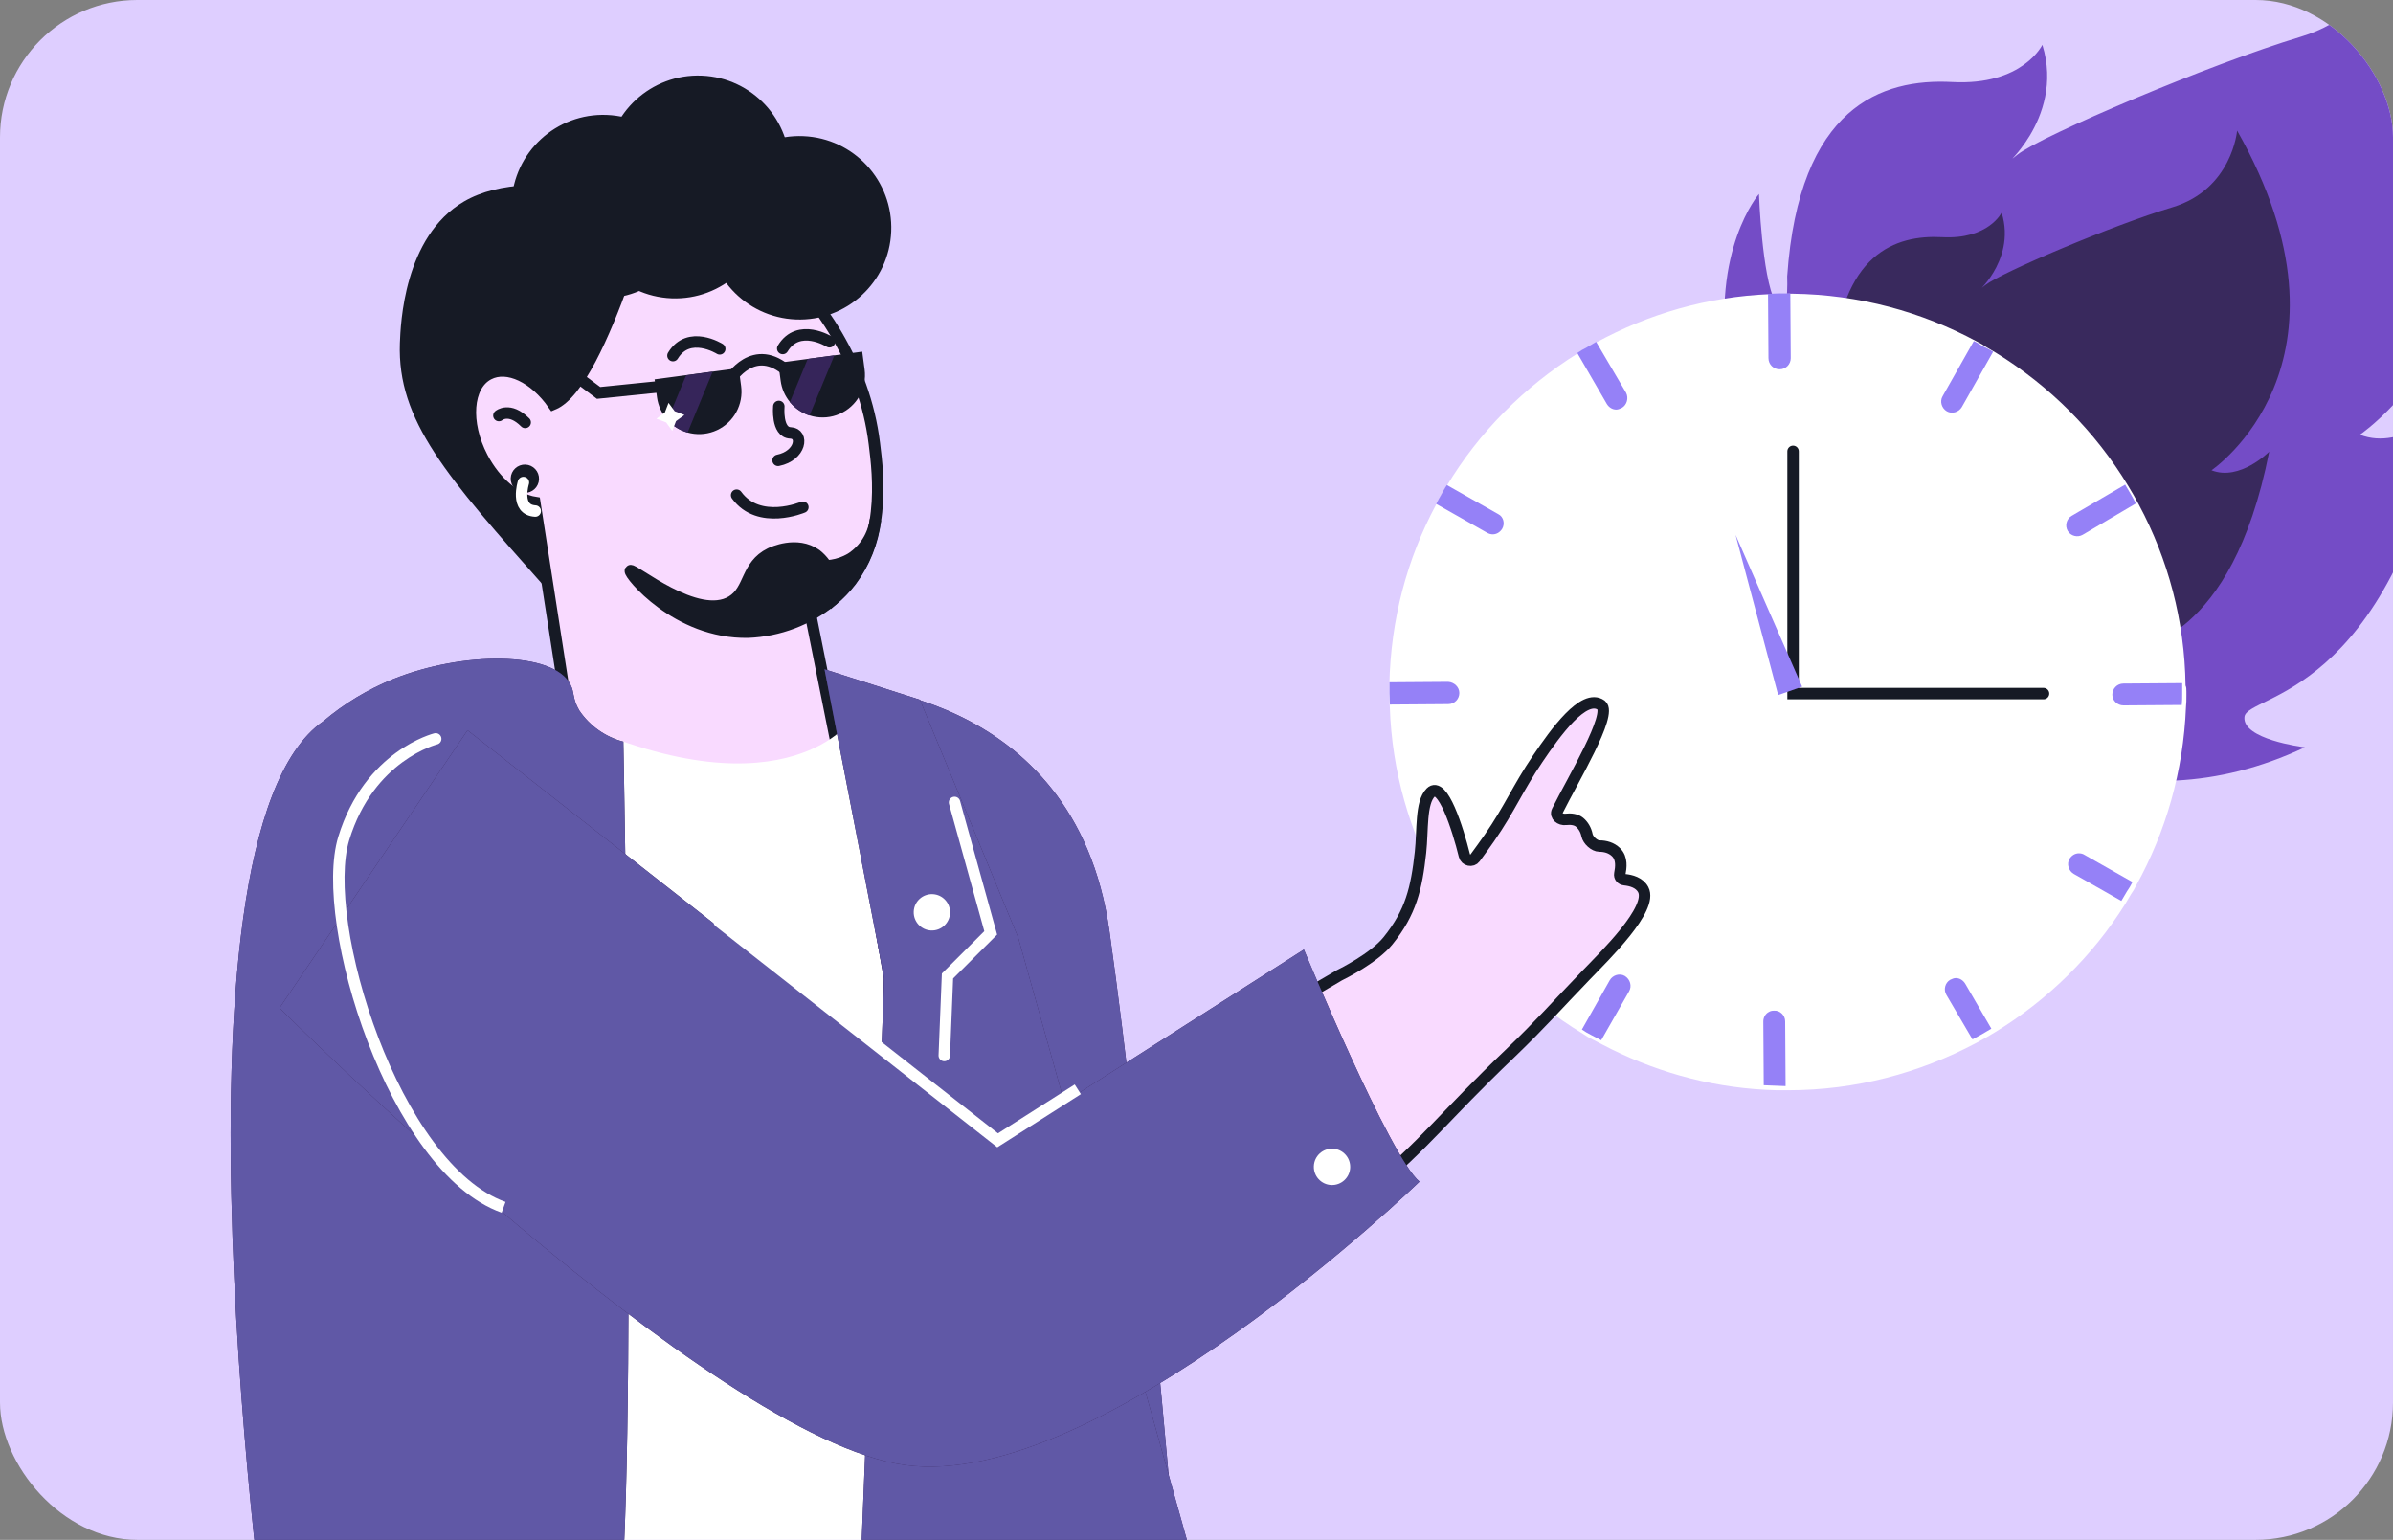<?xml version="1.0" encoding="UTF-8"?> <svg xmlns="http://www.w3.org/2000/svg" width="418" height="269" viewBox="0 0 418 269" fill="none"><rect x="0" y="0" width="418" height="269" fill="#808080" stroke="none"/><g clip-path="url(#clip0_1355_3944)"><rect width="418" height="269" rx="24" fill="#DECEFF"></rect><path d="M307.25 33.889C307.25 33.889 298.82 43.599 301.858 63.475L331.793 96.829L308.865 85.498C310.738 89.558 313.103 93.87 315.912 98.476L337.815 122.461C343.788 126.801 351.45 131.173 360.375 133.867C372.545 137.532 386.964 137.919 402.598 130.55C402.099 130.481 391.606 129.132 392.056 125.224C392.557 121.181 417.314 122.271 427.471 71.02C427.471 71.02 419.717 78.888 412.22 75.939C412.22 75.939 453.867 47.788 418.987 -13.844C418.987 -13.844 417.697 1.676 401.86 6.432C386.023 11.188 356.636 23.683 352.421 27.007C348.206 30.332 360.905 21.183 356.752 7.835C356.752 7.835 353.325 14.988 341.02 14.332C328.715 13.676 314.241 18.585 312.178 48.278C312.178 48.278 312.547 57.387 310.103 52.797C307.75 48.212 307.25 33.889 307.25 33.889Z" fill="#744CC6"></path><path d="M316.919 54.36C316.919 54.36 311.348 60.778 313.355 73.914L333.14 95.959L317.986 88.469C319.225 91.153 320.788 94.003 322.644 97.047L337.121 112.9C341.068 115.768 346.132 118.657 352.03 120.438C360.074 122.86 369.604 123.116 379.937 118.246C379.607 118.2 372.672 117.308 372.969 114.725C373.301 112.053 389.663 112.774 396.376 78.901C396.376 78.901 391.251 84.101 386.296 82.152C386.296 82.152 413.822 63.547 390.769 22.813C390.769 22.813 389.916 33.07 379.449 36.213C368.982 39.356 349.559 47.615 346.774 49.812C343.988 52.009 352.381 45.962 349.637 37.14C349.637 37.14 347.371 41.868 339.239 41.434C331.106 41.001 321.54 44.246 320.177 63.87C320.177 63.87 320.42 69.89 318.805 66.857C317.25 63.827 316.919 54.36 316.919 54.36Z" fill="#39295D"></path><path d="M381.914 120.806C381.914 121.032 381.914 121.333 381.914 121.559C381.914 122.237 381.914 122.839 381.838 123.517C381.387 134.736 378.299 145.353 373.179 154.614C372.878 155.216 372.577 155.743 372.2 156.27C371.899 156.798 371.523 157.4 371.222 157.927C365.499 167.038 357.668 174.718 348.407 180.365C347.88 180.666 347.278 181.043 346.75 181.344C346.223 181.645 345.621 181.946 345.094 182.248C335.305 187.443 324.162 190.455 312.34 190.455C311.663 190.455 311.06 190.455 310.382 190.455C309.78 190.455 309.102 190.38 308.425 190.38C298.185 189.852 288.471 186.991 279.888 182.473C279.285 182.172 278.758 181.871 278.156 181.57C277.553 181.269 277.026 180.968 276.499 180.591C267.163 174.944 259.257 167.188 253.383 158.002C253.007 157.475 252.706 156.873 252.405 156.346C252.103 155.819 251.727 155.216 251.426 154.689C246.23 145.353 243.143 134.811 242.767 123.517C242.767 122.839 242.691 122.237 242.691 121.559C242.691 121.333 242.691 121.107 242.691 120.881C242.691 120.43 242.691 120.053 242.691 119.601C242.917 108.232 245.779 97.615 250.823 88.203C251.125 87.6 251.426 87.073 251.727 86.546C252.028 86.019 252.329 85.417 252.706 84.89C258.353 75.478 266.259 67.572 275.52 61.774C276.048 61.398 276.575 61.096 277.177 60.795C277.704 60.494 278.306 60.117 278.833 59.816C287.944 54.847 298.185 51.835 309.178 51.383C309.855 51.383 310.458 51.308 311.135 51.308C311.512 51.308 311.888 51.308 312.265 51.308C312.566 51.308 312.792 51.308 313.093 51.308C324.764 51.459 335.682 54.47 345.32 59.666C345.922 59.967 346.449 60.268 346.976 60.645C347.503 60.946 348.106 61.322 348.633 61.623C358.045 67.421 366.026 75.403 371.749 84.89C372.05 85.417 372.426 86.019 372.728 86.546C373.029 87.073 373.33 87.676 373.631 88.203C378.676 97.615 381.612 108.382 381.763 119.752C381.914 120.053 381.914 120.43 381.914 120.806Z" fill="white"></path><path d="M284.558 173.18L279.69 181.718C279.091 181.418 278.567 181.119 277.968 180.819C277.369 180.52 276.845 180.22 276.32 179.846L281.188 171.233C281.713 170.334 282.911 169.96 283.81 170.484C284.783 171.083 285.083 172.281 284.558 173.18Z" fill="#9581F7"></path><path d="M262.397 92.371C262.022 92.971 261.423 93.345 260.749 93.345C260.45 93.345 260.15 93.27 259.85 93.12L250.863 88.028C251.163 87.428 251.462 86.904 251.762 86.38C252.062 85.856 252.361 85.257 252.736 84.732L261.723 89.825C262.621 90.274 262.921 91.473 262.397 92.371Z" fill="#9581F7"></path><path d="M254.911 121.056C254.911 122.104 254.087 123.003 252.963 123.003L242.778 123.078C242.778 122.404 242.703 121.805 242.703 121.131C242.703 120.906 242.703 120.681 242.703 120.457C242.703 120.007 242.703 119.633 242.703 119.184L252.963 119.109C254.012 119.184 254.911 120.007 254.911 121.056Z" fill="#9581F7"></path><path d="M283.301 71.251C283.001 71.401 282.627 71.551 282.327 71.551C281.653 71.551 281.054 71.177 280.679 70.577L275.512 61.665C276.036 61.291 276.56 60.991 277.159 60.692C277.684 60.392 278.283 60.018 278.807 59.718L284.049 68.63C284.499 69.529 284.199 70.727 283.301 71.251Z" fill="#9581F7"></path><path d="M262.096 152.36L253.408 157.453C253.034 156.929 252.734 156.33 252.435 155.805C252.135 155.281 251.761 154.682 251.461 154.158L260.148 149.065C261.047 148.541 262.245 148.84 262.77 149.739C263.294 150.638 262.994 151.761 262.096 152.36Z" fill="#9581F7"></path><path d="M348.155 61.441L342.688 71.102C342.164 72.001 340.965 72.376 340.067 71.851C339.168 71.327 338.793 70.129 339.318 69.23L344.785 59.569C345.384 59.868 345.908 60.168 346.433 60.543C347.032 60.767 347.631 61.142 348.155 61.441Z" fill="#9581F7"></path><path d="M372.495 154.084C372.195 154.683 371.896 155.207 371.521 155.731C371.222 156.256 370.847 156.855 370.548 157.379L362.235 152.661C361.336 152.137 360.961 150.938 361.486 150.04C361.86 149.44 362.459 149.066 363.133 149.066C363.433 149.066 363.807 149.141 364.032 149.291L372.495 154.084Z" fill="#9581F7"></path><path d="M312.801 62.565C312.801 63.614 311.978 64.512 310.854 64.512C309.806 64.512 308.907 63.688 308.907 62.565L308.832 51.331C309.506 51.331 310.105 51.256 310.779 51.256C311.154 51.256 311.528 51.256 311.903 51.256C312.202 51.256 312.427 51.256 312.726 51.256L312.801 62.565Z" fill="#9581F7"></path><path d="M311.902 189.732L311.827 178.423C311.827 177.375 310.929 176.476 309.88 176.551C309.506 176.551 309.206 176.626 308.981 176.776C308.382 177.075 308.008 177.749 308.008 178.423L308.083 189.582L311.902 189.732Z" fill="#9581F7"></path><path d="M381.18 120.457C381.18 120.681 381.18 120.981 381.18 121.206C381.18 121.88 381.18 122.479 381.105 123.153L370.92 123.228C369.871 123.228 368.973 122.404 368.973 121.355C368.973 120.307 369.796 119.408 370.92 119.408L381.18 119.333C381.18 119.708 381.18 120.082 381.18 120.457Z" fill="#9581F7"></path><path d="M347.84 179.697C347.316 179.996 346.717 180.371 346.193 180.67C345.669 180.97 345.069 181.269 344.545 181.569L339.977 173.78C339.452 172.881 339.752 171.683 340.651 171.159C340.95 171.009 341.325 170.859 341.624 170.859C342.298 170.859 342.898 171.234 343.272 171.833L347.84 179.697Z" fill="#9581F7"></path><path d="M373.088 87.953L363.801 93.421C362.902 93.945 361.704 93.645 361.18 92.746C360.656 91.848 360.955 90.65 361.854 90.125L371.215 84.658C371.515 85.182 371.889 85.781 372.189 86.306C372.489 86.83 372.788 87.354 373.088 87.953Z" fill="#9581F7"></path><path d="M313.207 78.845V121.162H356.954" stroke="#161A25" stroke-width="2" stroke-miterlimit="10" stroke-linecap="round"></path><path d="M303.162 93.436L314.788 119.956L310.603 121.42L303.162 93.436Z" fill="#9581F7"></path><path d="M51.38 241.195C54.295 270.111 56.474 293.366 57.785 307.233L156.196 308.69C167.881 261.617 162.333 226.436 174.018 179.349C169.717 176.246 182.632 161.165 178.299 157.902C163.098 146.472 148.758 134.983 135.28 123.434C135.28 123.434 118.952 127.767 105.15 120.181C103.794 120.013 101.941 119.802 99.714 119.586C98.47 119.46 97.113 119.337 95.642 119.217C91.717 118.899 88.051 118.603 84.54 118.404C69.55 117.74 61.272 122.002 56.526 125.964C39.992 139.585 43.92 167.032 51.38 241.195Z" fill="white"></path><path d="M106.002 105.87C105.437 106.698 104.614 107.315 103.661 107.625C100.632 108.411 97.29 104.904 95.356 102.749C77.986 83.225 69.368 73.466 69.849 59.932C69.979 56.725 70.5 41.331 81.067 35.188C93.134 28.173 118.548 34.64 119.844 48.881C120.753 59.202 106.002 105.87 106.002 105.87Z" fill="#161A25"></path><path d="M152.734 77.5C153.437 83.124 154.924 95.171 147.037 103.24C145.444 104.872 143.595 106.231 141.562 107.264L148.33 141.08C143.201 147.959 135.622 152.6 127.163 154.043C118.705 155.486 110.016 153.62 102.896 148.831L93.417 87.775C90.158 87.257 86.554 84.308 84.258 79.913C81.097 73.871 81.567 67.318 85.346 65.371C88.651 63.643 93.393 65.958 96.644 70.619C105.28 67.03 114.905 29.78 114.905 29.78C120.859 32.984 149.258 49.265 152.734 77.5Z" fill="#F9DAFF" stroke="#161A25" stroke-width="2" stroke-miterlimit="10" stroke-linecap="round"></path><path d="M87.145 72.596C87.145 72.596 88.98 71.024 91.74 73.792L87.145 72.596Z" fill="white"></path><path d="M87.145 72.596C87.145 72.596 88.98 71.024 91.74 73.792" stroke="#161A25" stroke-width="2" stroke-miterlimit="10" stroke-linecap="round"></path><path d="M110.109 99.703C109.782 100.189 118.211 110.689 130.684 110.434C136.041 110.223 141.183 108.276 145.336 104.887C145.685 103.429 145.609 101.902 145.117 100.486C144.625 99.07 143.738 97.825 142.561 96.897C139.163 94.489 134.903 96.519 134.533 96.697C130.282 98.795 131.063 103.049 127.85 105.03C121.808 108.747 110.472 99.138 110.109 99.703Z" fill="#161A25" stroke="#161A25" stroke-width="2" stroke-miterlimit="10"></path><path d="M136.041 70.999C136.041 70.999 135.62 75.523 138.056 75.621C140.492 75.72 139.892 79.612 135.909 80.415" stroke="#161A25" stroke-width="2" stroke-miterlimit="10" stroke-linecap="round"></path><path d="M140.242 88.606C140.242 88.606 132.588 91.86 128.67 86.502" stroke="#161A25" stroke-width="2" stroke-miterlimit="10" stroke-linecap="round"></path><path d="M144.887 59.702C144.887 59.702 139.497 56.316 136.724 60.881" stroke="#161A25" stroke-width="2" stroke-miterlimit="10" stroke-linecap="round"></path><path d="M125.723 60.946C125.723 60.946 120.332 57.56 117.548 62.124" stroke="#161A25" stroke-width="2" stroke-miterlimit="10" stroke-linecap="round"></path><path d="M124.492 72.224C123.616 72.189 122.934 71.449 122.97 70.573C123.005 69.697 123.744 69.015 124.62 69.051C125.497 69.087 126.178 69.826 126.143 70.702C126.107 71.578 125.368 72.26 124.492 72.224Z" fill="#161A25"></path><path d="M143.324 68.605C142.448 68.569 141.766 67.83 141.802 66.954C141.837 66.078 142.576 65.396 143.453 65.432C144.329 65.467 145.01 66.206 144.975 67.083C144.939 67.959 144.2 68.64 143.324 68.605Z" fill="#161A25"></path><path d="M139.014 55.809C130.17 55.45 123.292 47.991 123.65 39.147C124.008 30.304 131.468 23.425 140.312 23.783C149.155 24.142 156.034 31.601 155.675 40.445C155.317 49.288 147.858 56.167 139.014 55.809Z" fill="#161A25"></path><path d="M121.284 45.237C112.44 44.879 105.561 37.419 105.92 28.576C106.278 19.732 113.738 12.854 122.581 13.212C131.425 13.57 138.303 21.03 137.945 29.873C137.587 38.717 130.127 45.596 121.284 45.237Z" fill="#161A25"></path><path d="M104.713 52.102C95.87 51.744 88.991 44.284 89.349 35.441C89.708 26.597 97.167 19.718 106.011 20.077C114.854 20.435 121.733 27.895 121.375 36.738C121.016 45.582 113.557 52.46 104.713 52.102Z" fill="#161A25"></path><path d="M117.291 52.116C108.448 51.758 101.569 44.298 101.927 35.455C102.286 26.611 109.745 19.732 118.589 20.091C127.432 20.449 134.311 27.909 133.953 36.752C133.594 45.596 126.135 52.474 117.291 52.116Z" fill="#161A25"></path><path d="M152.926 90.787C152.746 92.166 152.266 93.489 151.521 94.663C150.775 95.837 149.781 96.833 148.61 97.582C146.544 98.795 144.091 99.171 141.756 98.632L145.396 104.886C146.612 103.869 147.713 102.723 148.679 101.467C151.004 98.339 152.468 94.657 152.926 90.787Z" fill="#161A25" stroke="#161A25" stroke-width="2" stroke-miterlimit="10"></path><path d="M91.622 85.103C90.809 85.07 90.176 84.384 90.209 83.57C90.242 82.756 90.928 82.124 91.742 82.156C92.555 82.189 93.188 82.876 93.155 83.689C93.122 84.503 92.436 85.136 91.622 85.103Z" fill="#161A25" stroke="#161A25" stroke-width="2" stroke-miterlimit="10"></path><path d="M91.429 84.291C91.429 84.291 89.907 89.076 93.497 89.278" stroke="white" stroke-width="2" stroke-miterlimit="10" stroke-linecap="round"></path><path d="M147.912 126.637C147.912 126.637 133.921 144.447 92.226 122.111L79.465 156.918L109.023 164.2L151.256 160.076L147.912 126.637Z" fill="white"></path><path d="M164.166 203.573L189.812 193.374" stroke="#161A25" stroke-width="2" stroke-miterlimit="10" stroke-linecap="round"></path><path d="M277.398 153.189L272.9 157.207" stroke="#161A25" stroke-width="2" stroke-miterlimit="10" stroke-linecap="round"></path><path d="M273.066 145.794L268.567 149.822" stroke="#161A25" stroke-width="2" stroke-miterlimit="10" stroke-linecap="round"></path><path d="M108.886 129.56C108.886 129.56 111.496 261.235 107.894 284.029C107.894 284.029 51.012 284.358 46.989 290.642C46.989 290.642 26.822 146.564 56.475 125.995C60.117 122.915 64.225 120.434 68.646 118.644C80.785 113.767 96.691 113.697 99.663 119.617C100.378 121.031 99.973 122.059 101.184 124.106C103 126.803 105.739 128.742 108.886 129.56Z" fill="#36255A"></path><path d="M108.886 129.56C108.886 129.56 111.496 261.235 107.894 284.029C107.894 284.029 51.012 284.358 46.989 290.642C46.989 290.642 26.822 146.564 56.475 125.995C60.117 122.915 64.225 120.434 68.646 118.644C80.785 113.767 96.691 113.697 99.663 119.617C100.378 121.031 99.973 122.059 101.184 124.106C103 126.803 105.739 128.742 108.886 129.56Z" fill="#6058A6"></path><path d="M145.482 119.577L154.37 170.905L152.815 265.784L204.831 265.784C204.831 265.784 199.853 205.79 193.797 162.684C187.741 119.577 145.482 119.577 145.482 119.577Z" fill="#36255A"></path><path d="M145.482 119.577L154.37 170.905L152.815 265.784L204.831 265.784C204.831 265.784 199.853 205.79 193.797 162.684C187.741 119.577 145.482 119.577 145.482 119.577Z" fill="#6058A6"></path><path d="M144.024 116.911L154.468 170.905L149.948 283.358L212.08 286.005L177.861 163.795L160.689 122.244L144.024 116.911Z" fill="#36255A"></path><path d="M144.024 116.911L154.468 170.905L149.948 283.358L212.08 286.005L177.861 163.795L160.689 122.244L144.024 116.911Z" fill="#6058A6"></path><path d="M277.013 170.386C271.788 175.796 269.266 178.747 263.839 183.961C251.784 195.501 249.691 199.095 239.033 208.151C236.805 210.035 235.06 211.435 234.271 212.065C222.687 221.269 210.11 229.15 196.775 235.561C193.919 236.957 191.432 238.025 189.073 238.966C189.068 238.968 189.068 238.968 189.064 238.969C188.926 239.027 182.123 241.846 175.705 243.828C162.553 247.905 152.468 251.02 142.921 248.251C139.867 247.363 124.989 232.002 118.331 225.02L115.468 221.994C115.243 221.755 115.148 221.421 115.217 221.099L116.729 213.972C116.774 213.761 116.886 213.571 117.048 213.428L145.907 188.1C146.277 187.775 146.83 187.768 147.208 188.084L153.893 193.671L164.038 202.134C164.291 202.345 164.632 202.418 164.95 202.328C172.934 200.059 180.795 197.379 188.503 194.299C204.217 188.037 233.095 170.88 233.907 170.397C233.933 170.382 233.934 170.382 233.961 170.369C234.46 170.125 239.993 167.383 242.438 164.36C246.445 159.407 247.435 155.187 248.127 148.891C248.547 145.064 248.127 140.225 249.904 138.448C251.977 136.375 254.642 144.78 255.798 149.469C256.008 150.317 257.143 150.568 257.661 149.864C258.447 148.796 259.421 147.457 260.156 146.395C263.76 141.186 265.054 137.795 268.603 132.549C271.629 128.076 276.664 121.009 279.694 123.188C281.693 124.73 274.692 136.282 272.02 141.683C271.607 142.52 272.561 143.251 273.487 143.137C274.396 143.025 275.324 143.151 275.902 143.633C276.563 144.185 277.031 144.989 277.213 145.893C277.39 146.77 278.494 147.799 279.389 147.801C280.422 147.805 281.5 148.095 282.299 148.891C283.384 149.972 283.152 151.547 282.944 152.646C282.841 153.188 283.238 153.622 283.788 153.677C284.895 153.788 286.362 154.161 287.027 155.407C288.804 158.74 280.287 166.985 277.013 170.386Z" fill="#F9DAFF" stroke="#161A25" stroke-width="2" stroke-miterlimit="10" stroke-linecap="round"></path><path d="M227.758 165.875C227.758 165.875 242.855 202.288 247.954 206.422C247.954 206.422 192.127 260.574 158.114 255.938C124.101 251.303 48.827 176.083 48.827 176.083L81.667 127.572L174.077 200.091L227.758 165.875Z" fill="#36255A"></path><path d="M227.758 165.875C227.758 165.875 242.855 202.288 247.954 206.422C247.954 206.422 192.127 260.574 158.114 255.938C124.101 251.303 48.827 176.083 48.827 176.083L81.667 127.572L174.077 200.091L227.758 165.875Z" fill="#6058A6"></path><path d="M174.262 199.204L174.799 200.048L174.202 200.428L173.645 199.991L174.262 199.204ZM125.031 161.834C124.596 161.493 124.521 160.865 124.862 160.43C125.203 159.996 125.831 159.92 126.266 160.261L125.031 161.834ZM188.804 191.137L174.799 200.048L173.726 198.361L187.73 189.45L188.804 191.137ZM173.645 199.991L125.031 161.834L126.266 160.261L174.88 198.418L173.645 199.991Z" fill="white"></path><path d="M75.868 128.103C76.404 127.971 76.946 128.299 77.078 128.835C77.209 129.372 76.881 129.913 76.345 130.045L75.868 128.103ZM76.106 129.074C76.345 130.045 76.345 130.045 76.346 130.045C76.346 130.045 76.346 130.045 76.346 130.044C76.347 130.044 76.347 130.044 76.347 130.044C76.347 130.044 76.346 130.045 76.345 130.045C76.342 130.046 76.337 130.047 76.328 130.049C76.312 130.054 76.285 130.061 76.248 130.071C76.173 130.092 76.059 130.126 75.908 130.176C75.607 130.274 75.163 130.432 74.613 130.667C73.512 131.137 71.989 131.912 70.329 133.126C67.019 135.547 63.148 139.725 61 146.763L59.087 146.179C61.377 138.675 65.537 134.154 69.149 131.512C70.95 130.194 72.611 129.347 73.828 128.827C74.437 128.567 74.936 128.389 75.288 128.274C75.464 128.217 75.604 128.175 75.702 128.147C75.751 128.133 75.79 128.123 75.818 128.116C75.832 128.112 75.843 128.109 75.851 128.107C75.855 128.106 75.859 128.105 75.862 128.104C75.863 128.104 75.864 128.103 75.865 128.103C75.866 128.103 75.867 128.103 75.867 128.103C75.867 128.103 75.868 128.103 76.106 129.074ZM61 146.763C59.956 150.185 59.922 155.427 60.825 161.57C61.724 167.682 63.535 174.572 66.079 181.229C68.624 187.889 71.891 194.281 75.688 199.413C79.495 204.56 83.769 208.355 88.302 209.964L87.632 211.849C82.569 210.051 78.001 205.904 74.08 200.603C70.148 195.287 66.802 188.723 64.211 181.943C61.618 175.161 59.769 168.129 58.847 161.861C57.929 155.624 57.913 150.029 59.087 146.179L61 146.763Z" fill="white"></path><path d="M96.406 270.705C96.406 270.705 59.636 272.768 49.906 277.596" stroke="white" stroke-width="2" stroke-miterlimit="10"></path><path d="M166.735 140.18L173.053 162.968L165.507 170.495L164.944 184.388" stroke="white" stroke-width="2" stroke-miterlimit="10" stroke-linecap="round"></path><path d="M162.652 162.547C160.899 162.476 159.536 160.998 159.607 159.246C159.678 157.493 161.157 156.13 162.909 156.201C164.661 156.272 166.024 157.75 165.953 159.503C165.882 161.255 164.404 162.618 162.652 162.547Z" fill="white"></path><path d="M232.542 207.013C230.79 206.942 229.427 205.464 229.498 203.712C229.569 201.959 231.047 200.596 232.8 200.667C234.552 200.738 235.915 202.216 235.844 203.969C235.773 205.721 234.295 207.084 232.542 207.013Z" fill="white"></path><path d="M129.04 64.309L129.457 67.439C129.669 69.005 129.374 70.598 128.615 71.984C127.857 73.371 126.675 74.478 125.242 75.145C123.809 75.811 122.201 76.002 120.652 75.689C119.103 75.376 117.694 74.576 116.633 73.406C115.613 72.294 114.96 70.895 114.761 69.4L114.344 66.269L129.04 64.309Z" fill="#161A25"></path><path d="M150.612 61.43L151.03 64.56C151.24 66.152 150.928 67.769 150.138 69.167C149.349 70.565 148.127 71.669 146.656 72.311C145.184 72.954 143.544 73.1 141.982 72.728C140.42 72.356 139.021 71.487 137.997 70.25C137.11 69.186 136.543 67.891 136.363 66.517L135.945 63.387L150.612 61.43Z" fill="#161A25"></path><path d="M127.503 66.4C127.503 66.4 131.667 59.427 137.762 65.031" stroke="#161A25" stroke-width="2" stroke-miterlimit="10" stroke-linecap="round"></path><path d="M124.494 64.915L120.101 75.572C118.752 75.197 117.537 74.447 116.597 73.41L119.848 65.55L124.494 64.915Z" fill="#36255A"></path><path d="M145.744 62.079L141.406 72.595C140.063 72.157 138.872 71.345 137.975 70.253L141.089 62.7L145.744 62.079Z" fill="#36255A"></path><path d="M115.321 67.542L104.557 68.637L100.012 65.24" stroke="#161A25" stroke-width="2" stroke-miterlimit="10" stroke-linecap="round"></path><path d="M116.126 72.066L116.776 70.375L117.855 71.835L119.554 72.492L118.086 73.564L117.429 75.264L116.356 73.795L114.658 73.145L116.126 72.066Z" fill="white"></path></g><defs><clipPath id="clip0_1355_3944"><rect width="418" height="269" rx="24" fill="white"></rect></clipPath></defs></svg> 